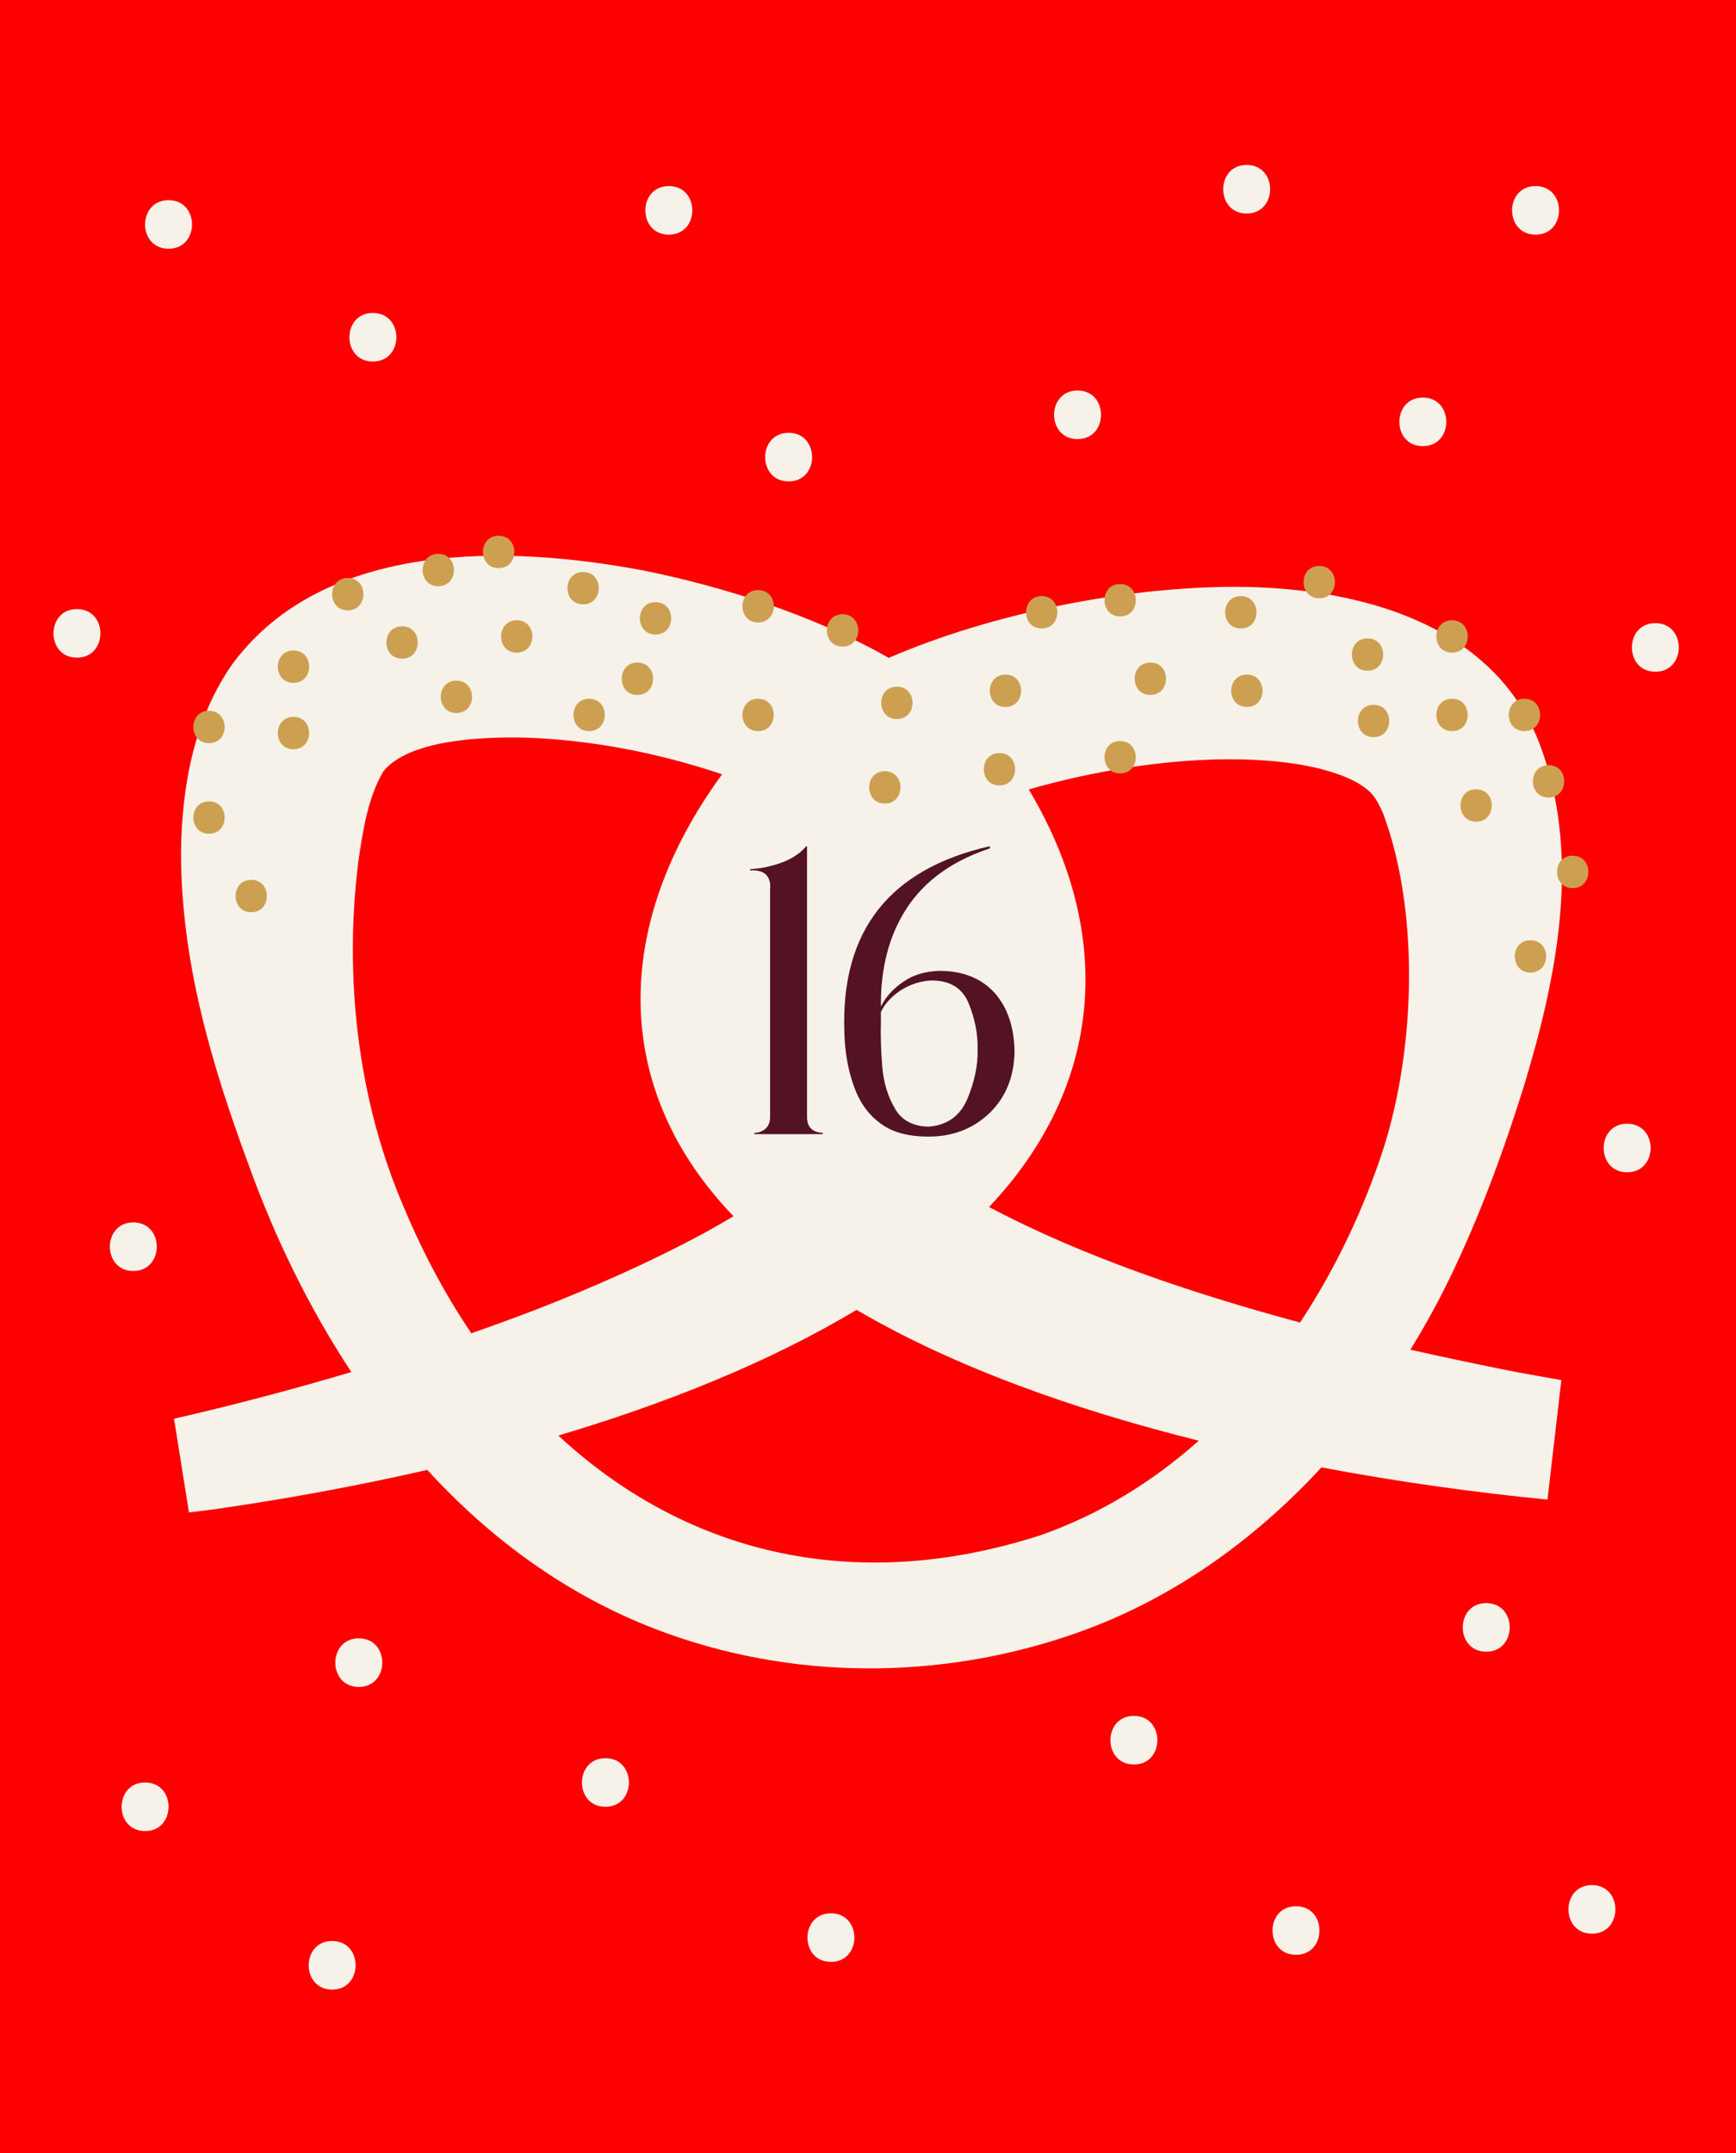 <?xml version="1.0" encoding="UTF-8"?>
<svg id="Layer_1" data-name="Layer 1" xmlns="http://www.w3.org/2000/svg" viewBox="0 0 484 600">
  <defs>
    <style>
      .cls-1 {
        fill: #541225;
      }

      .cls-2 {
        fill: #cda051;
      }

      .cls-3 {
        fill: red;
      }

      .cls-4 {
        fill: #f6f2ea;
      }
    </style>
  </defs>
  <rect class="cls-3" x="-13.94" width="511.87" height="600"/>
  <path class="cls-4" d="M393.21,376.12c3.94-6.38,7.55-12.93,10.81-19.61,8.48-17.42,15.1-35.48,20.9-54,8.93-29.51,15.72-62.34,5.24-92.69-12.91-38.48-56.7-47.43-92.46-46.18-26.23.86-60.63,7.07-89.92,19.69-21.59-12.29-47.09-20.03-68.16-24.31-37.64-7.16-89.08-8.69-114.79,25.98-10.78,15.34-14.13,34.15-14.36,52.29-.06,30.44,8.47,59.28,18.86,87.34,7.21,20.01,16.74,39.7,28.63,57.71-14.27,4.24-28.66,8.09-43.12,11.54l-6.32,1.46,4.16,26.13s7.05-.88,7.05-.88c18.48-2.65,38.71-6.24,59.39-10.98,17.57,19.18,38.73,34.79,63.65,44.36,37.42,14.38,79.3,14.39,116.93,1.24,26.63-9.26,49.77-25.76,68.72-46.3,22.2,4.19,43.75,7.09,63.02,8.97,0,0,3.87-33.3,3.87-33.3-3.06-.5-9.8-1.75-12.8-2.29-9.17-1.81-19.04-3.86-29.3-6.18ZM361.62,212.93c6.96,1.09,13.32,3.09,17.18,5.43,3.67,2.26,4.72,3.66,6.83,8.34,10.13,27.25,9.02,64.93.22,92.95-5.51,17.01-13.36,33.71-23.39,48.89-29.99-8.05-60.94-18.51-86.71-32.19,31.63-33.43,35.39-75.62,11.07-116.36,9.26-2.66,18.76-4.73,28.17-6.17,15.31-2.29,31.76-3.2,46.63-.9ZM112.83,336.99c-13.15-30.18-16.94-64.65-12.94-96.79,1.25-8.56,2.64-17.92,7.03-25.31,7.28-8.84,27.69-9.64,40.09-9.33,18.17.7,36.81,4.3,54.31,10.21,0,0,0,0,0,0-30.53,41.74-31.13,87.5,3.19,123.16-2.56,1.51-5.06,2.94-7.47,4.29-15.11,8.19-31.03,15.26-47.15,21.55-6.12,2.36-12.29,4.6-18.48,6.77-7.1-10.5-13.33-22.08-18.58-34.55ZM290.03,427.84c-52.99,17.06-99.74,4.31-134.37-27.8,29.61-8.82,58.58-20.27,83.15-35.03,27.52,16.13,61.24,27.96,95.41,36.46-12.87,11.44-27.64,20.59-44.19,26.37Z"/>
  <g>
    <path class="cls-1" d="M225,235.83v75.46c0,2.78,1.5,4.28,4.4,4.4v.35h-19.1v-.35c1.27,0,2.43-.46,3.24-1.27.81-.81,1.16-1.85,1.16-3.12v-63.31c.35-3.82-1.5-5.67-5.56-5.44v-.35c2.66-.12,5.56-.69,8.56-1.74,2.89-1.04,5.32-2.55,7.06-4.63h.23Z"/>
    <path class="cls-1" d="M252.89,252.96c-4.98,7.52-7.41,16.78-7.29,27.54,1.27-2.55,3.24-4.86,6.13-6.83,2.78-1.97,6.13-3.01,10.18-3.12,6.6,0,11.69,2.08,15.39,6.13,3.59,4.05,5.44,9.49,5.56,16.32-.12,7.18-2.55,12.96-7.06,17.25s-10.18,6.48-16.9,6.48c-5.9,0-10.42-1.27-13.77-3.94-3.36-2.55-5.67-6.02-7.18-10.42-1.5-4.28-2.43-9.26-2.55-14.93-.93-28.12,12.61-45.25,40.51-51.62l.12.58c-10.53,3.47-18.17,9.03-23.15,16.55ZM251.27,275.88c-2.66,1.74-4.51,3.7-5.67,6.13v2.55c-.12,3.82,0,7.87.35,12.38.35,4.52,1.5,8.45,3.47,11.81,1.85,3.36,4.98,5.09,9.37,5.21,5.21-.35,8.8-2.89,10.88-7.64,1.97-4.75,3.01-9.38,2.89-13.89.12-4.4-.81-8.68-2.55-12.96-1.74-4.17-5.21-6.25-10.3-6.25-3.01.12-5.79,1.04-8.45,2.66Z"/>
  </g>
  <path class="cls-2" d="M81.82,181.26c-5.81,0-5.82,9.02,0,9.02s5.82-9.02,0-9.02Z"/>
  <path class="cls-2" d="M96.96,161.07c-5.81,0-5.82,9.02,0,9.02s5.82-9.02,0-9.02Z"/>
  <path class="cls-2" d="M112.1,174.53c-5.81,0-5.82,9.02,0,9.02s5.82-9.02,0-9.02Z"/>
  <path class="cls-2" d="M139.02,149.3c-5.81,0-5.82,9.02,0,9.02s5.82-9.02,0-9.02Z"/>
  <path class="cls-2" d="M144.06,172.85c-5.81,0-5.82,9.02,0,9.02s5.82-9.02,0-9.02Z"/>
  <path class="cls-2" d="M182.76,167.8c-5.81,0-5.82,9.02,0,9.02s5.82-9.02,0-9.02Z"/>
  <path class="cls-2" d="M177.71,184.63c-5.81,0-5.82,9.02,0,9.02s5.82-9.02,0-9.02Z"/>
  <path class="cls-2" d="M211.36,194.72c-5.81,0-5.82,9.02,0,9.02s5.82-9.02,0-9.02Z"/>
  <path class="cls-2" d="M246.69,214.91c-5.81,0-5.82,9.02,0,9.02s5.82-9.02,0-9.02Z"/>
  <path class="cls-2" d="M250.05,191.35c-5.81,0-5.82,9.02,0,9.02s5.82-9.02,0-9.02Z"/>
  <path class="cls-2" d="M234.91,171.17c-5.81,0-5.82,9.02,0,9.02s5.82-9.02,0-9.02Z"/>
  <path class="cls-2" d="M211.36,164.44c-5.81,0-5.82,9.02,0,9.02s5.82-9.02,0-9.02Z"/>
  <path class="cls-2" d="M280.33,187.99c-5.81,0-5.82,9.02,0,9.02s5.82-9.02,0-9.02Z"/>
  <path class="cls-2" d="M278.65,209.86c-5.81,0-5.82,9.02,0,9.02s5.82-9.02,0-9.02Z"/>
  <path class="cls-2" d="M312.3,206.5c-5.81,0-5.82,9.02,0,9.02s5.82-9.02,0-9.02Z"/>
  <path class="cls-2" d="M320.71,184.63c-5.81,0-5.82,9.02,0,9.02s5.82-9.02,0-9.02Z"/>
  <path class="cls-2" d="M290.43,166.12c-5.81,0-5.82,9.02,0,9.02s5.82-9.02,0-9.02Z"/>
  <path class="cls-2" d="M312.3,162.76c-5.81,0-5.82,9.02,0,9.02s5.82-9.02,0-9.02Z"/>
  <path class="cls-2" d="M345.94,166.12c-5.81,0-5.82,9.02,0,9.02s5.82-9.02,0-9.02Z"/>
  <path class="cls-2" d="M347.63,187.99c-5.81,0-5.82,9.02,0,9.02s5.82-9.02,0-9.02Z"/>
  <path class="cls-2" d="M381.27,177.9c-5.81,0-5.82,9.02,0,9.02s5.82-9.02,0-9.02Z"/>
  <path class="cls-2" d="M382.95,196.4c-5.81,0-5.82,9.02,0,9.02s5.82-9.02,0-9.02Z"/>
  <path class="cls-2" d="M425.01,194.72c-5.81,0-5.82,9.02,0,9.02s5.82-9.02,0-9.02Z"/>
  <path class="cls-2" d="M404.83,172.85c-5.81,0-5.82,9.02,0,9.02s5.82-9.02,0-9.02Z"/>
  <path class="cls-2" d="M367.81,157.71c-5.81,0-5.82,9.02,0,9.02s5.82-9.02,0-9.02Z"/>
  <path class="cls-2" d="M411.55,219.95c-5.81,0-5.82,9.02,0,9.02s5.82-9.02,0-9.02Z"/>
  <path class="cls-2" d="M438.47,238.46c-5.81,0-5.82,9.02,0,9.02s5.82-9.02,0-9.02Z"/>
  <path class="cls-2" d="M426.7,262.01c-5.81,0-5.82,9.02,0,9.02s5.82-9.02,0-9.02Z"/>
  <path class="cls-2" d="M58.27,198.08c-5.81,0-5.82,9.02,0,9.02s5.82-9.02,0-9.02Z"/>
  <path class="cls-2" d="M81.82,199.77c-5.81,0-5.82,9.02,0,9.02s5.82-9.02,0-9.02Z"/>
  <path class="cls-2" d="M70.04,245.19c-5.81,0-5.82,9.02,0,9.02s5.82-9.02,0-9.02Z"/>
  <path class="cls-2" d="M58.27,223.32c-5.81,0-5.82,9.02,0,9.02s5.82-9.02,0-9.02Z"/>
  <path class="cls-2" d="M431.74,213.23c-5.81,0-5.82,9.02,0,9.02s5.82-9.02,0-9.02Z"/>
  <path class="cls-2" d="M404.83,194.72c-5.81,0-5.82,9.02,0,9.02s5.82-9.02,0-9.02Z"/>
  <path class="cls-2" d="M127.24,189.67c-5.81,0-5.82,9.02,0,9.02s5.82-9.02,0-9.02Z"/>
  <path class="cls-2" d="M122.19,154.34c-5.81,0-5.82,9.02,0,9.02s5.82-9.02,0-9.02Z"/>
  <path class="cls-2" d="M162.57,159.39c-5.81,0-5.82,9.02,0,9.02s5.82-9.02,0-9.02Z"/>
  <path class="cls-2" d="M164.25,194.72c-5.81,0-5.82,9.02,0,9.02s5.82-9.02,0-9.02Z"/>
  <path class="cls-4" d="M46.99,55.78c-8.71,0-8.73,13.54,0,13.54s8.73-13.54,0-13.54Z"/>
  <path class="cls-4" d="M103.96,87.21c-8.71,0-8.73,13.54,0,13.54s8.73-13.54,0-13.54Z"/>
  <path class="cls-4" d="M186.47,51.85c-8.71,0-8.73,13.54,0,13.54s8.73-13.54,0-13.54Z"/>
  <path class="cls-4" d="M219.87,120.61c-8.71,0-8.73,13.54,0,13.54s8.72-13.54,0-13.54Z"/>
  <path class="cls-4" d="M300.42,108.82c-8.71,0-8.73,13.54,0,13.54s8.73-13.54,0-13.54Z"/>
  <path class="cls-4" d="M347.57,45.96c-8.71,0-8.72,13.54,0,13.54s8.73-13.54,0-13.54Z"/>
  <path class="cls-4" d="M396.68,110.79c-8.71,0-8.73,13.54,0,13.54s8.73-13.54,0-13.54Z"/>
  <path class="cls-4" d="M428.11,51.85c-8.71,0-8.72,13.54,0,13.54s8.73-13.54,0-13.54Z"/>
  <path class="cls-4" d="M461.51,173.65c-8.71,0-8.72,13.54,0,13.54s8.73-13.54,0-13.54Z"/>
  <path class="cls-4" d="M21.45,169.73c-8.71,0-8.72,13.54,0,13.54s8.73-13.54,0-13.54Z"/>
  <path class="cls-4" d="M37.17,340.64c-8.71,0-8.72,13.54,0,13.54s8.73-13.54,0-13.54Z"/>
  <path class="cls-4" d="M100.03,456.55c-8.71,0-8.73,13.54,0,13.54s8.73-13.54,0-13.54Z"/>
  <path class="cls-4" d="M92.6,540.89c-8.71,0-8.72,13.54,0,13.54s8.73-13.54,0-13.54Z"/>
  <path class="cls-4" d="M40.45,496.72c-8.71,0-8.73,13.54,0,13.54s8.73-13.54,0-13.54Z"/>
  <path class="cls-4" d="M168.79,489.95c-8.71,0-8.73,13.54,0,13.54s8.73-13.54,0-13.54Z"/>
  <path class="cls-4" d="M231.66,533.17c-8.71,0-8.73,13.54,0,13.54s8.73-13.54,0-13.54Z"/>
  <path class="cls-4" d="M316.13,478.16c-8.71,0-8.73,13.54,0,13.54s8.73-13.54,0-13.54Z"/>
  <path class="cls-4" d="M361.32,531.2c-8.71,0-8.73,13.54,0,13.54s8.73-13.54,0-13.54Z"/>
  <path class="cls-4" d="M414.36,446.73c-8.71,0-8.73,13.54,0,13.54s8.73-13.54,0-13.54Z"/>
  <path class="cls-4" d="M443.83,525.31c-8.71,0-8.72,13.54,0,13.54s8.73-13.54,0-13.54Z"/>
  <path class="cls-4" d="M453.65,313.14c-8.71,0-8.73,13.54,0,13.54s8.73-13.54,0-13.54Z"/>
</svg>